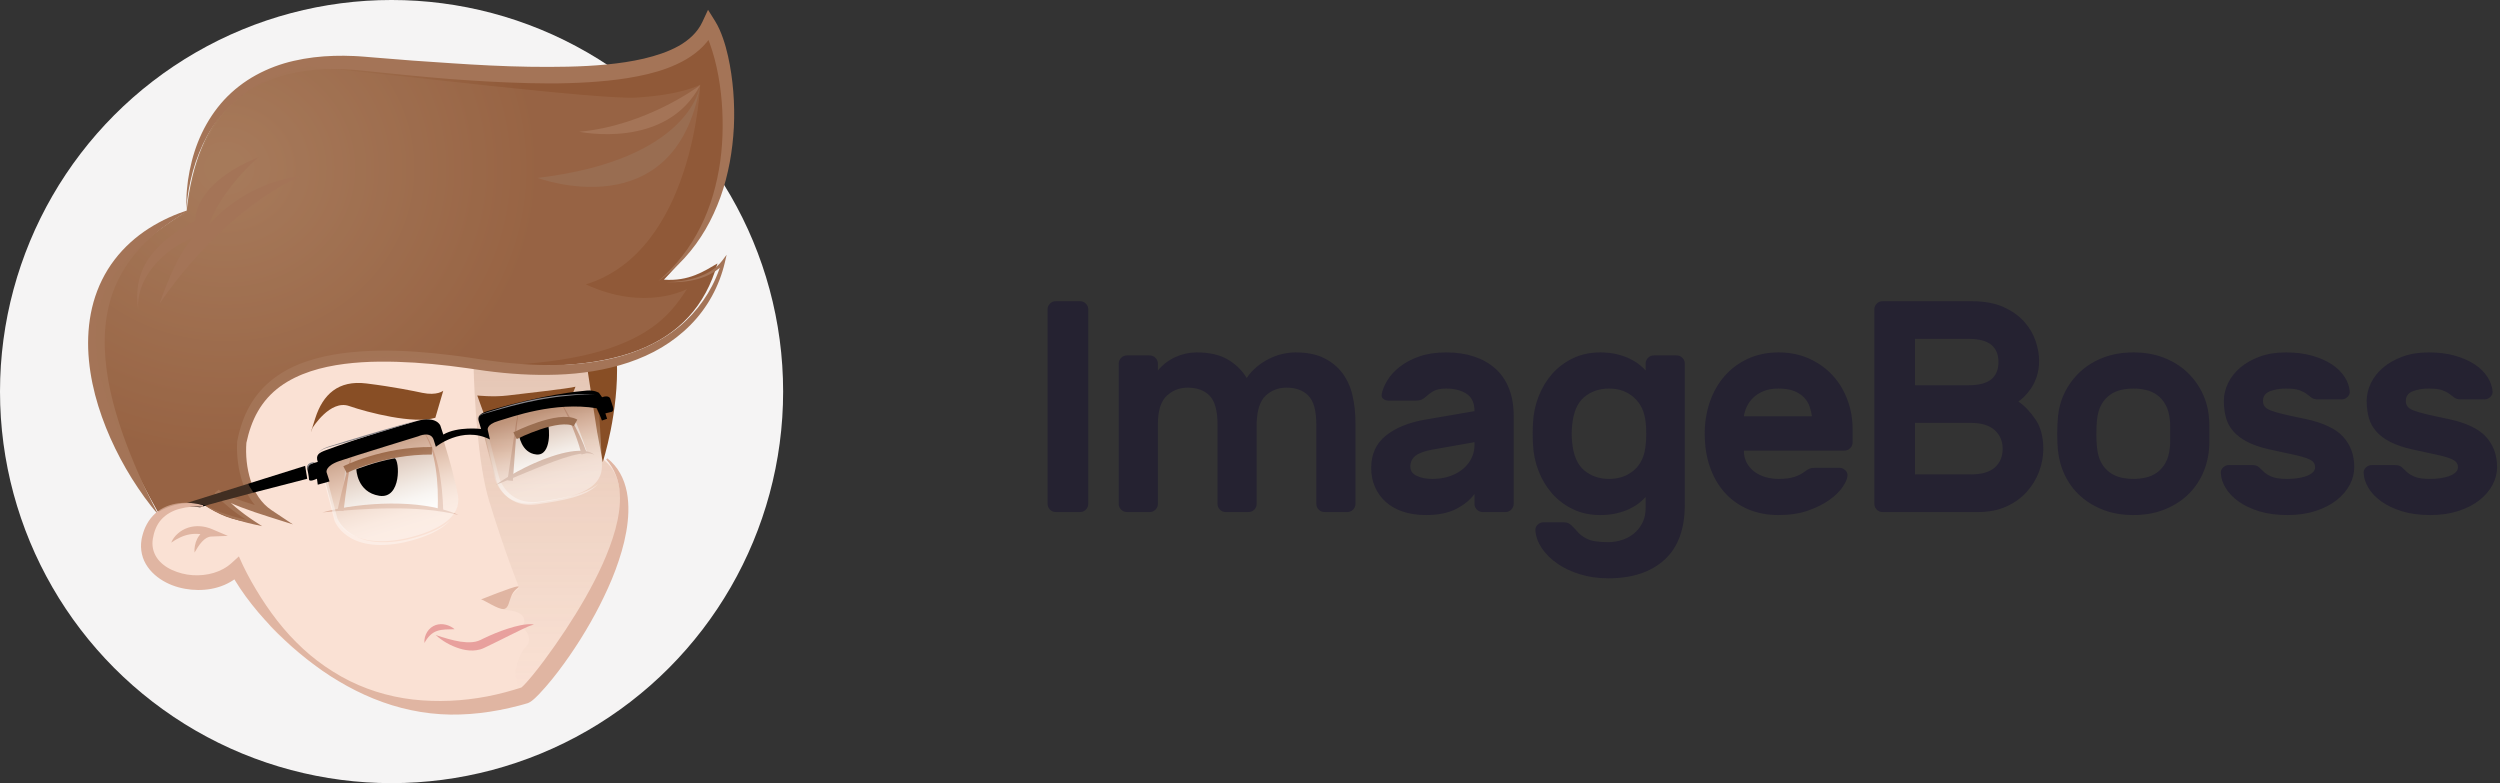 <?xml version="1.0" encoding="UTF-8"?>
<svg viewBox="0 0 166 52" width="830" height="260" version="1.1" xmlns="http://www.w3.org/2000/svg" xmlns:xlink="http://www.w3.org/1999/xlink">
    <rect x="0" y="0" width="166" height="52" fill="#333333" stroke="none"/>
    <!-- Generator: Sketch 49.1 (51147) - http://www.bohemiancoding.com/sketch -->
    <title>logo-2</title>
    <desc>Created with Sketch.</desc>
    <defs>
        <linearGradient x1="49.999%" y1="100.001%" x2="49.999%" y2="-0%" id="linearGradient-1">
            <stop stop-color="#A97E5E" stop-opacity="0" offset="0%"></stop>
            <stop stop-color="#A77B5B" stop-opacity="0.073" offset="7.28%"></stop>
            <stop stop-color="#976241" stop-opacity="0.668" offset="66.82%"></stop>
            <stop stop-color="#905938" offset="100%"></stop>
        </linearGradient>
        <radialGradient cx="25.2%" cy="30.867%" fx="25.2%" fy="30.867%" r="55.885%" gradientTransform="translate(0.252,0.309),scale(0.783,1),translate(-0.252,-0.309)" id="radialGradient-2">
            <stop stop-color="#A97E5E" offset="5.52%"></stop>
            <stop stop-color="#905938" offset="100%"></stop>
        </radialGradient>
        <linearGradient x1="65.158%" y1="89.681%" x2="37.799%" y2="11.602%" id="linearGradient-3">
            <stop stop-color="#FFFFFF" offset="0%"></stop>
            <stop stop-color="#FEFEFD" offset="13.19%"></stop>
            <stop stop-color="#F9F6F2" offset="25.54%"></stop>
            <stop stop-color="#EEE5DD" offset="37.55%"></stop>
            <stop stop-color="#DFCCBD" offset="49.36%"></stop>
            <stop stop-color="#CDAD96" offset="61.02%"></stop>
            <stop stop-color="#B78B70" offset="72.57%"></stop>
            <stop stop-color="#9D6948" offset="84.04%"></stop>
            <stop stop-color="#83461E" offset="95.17%"></stop>
            <stop stop-color="#804219" offset="96.32%"></stop>
        </linearGradient>
        <linearGradient x1="55.01%" y1="81.719%" x2="43.007%" y2="8.476%" id="linearGradient-4">
            <stop stop-color="#FFFFFF" offset="0%"></stop>
            <stop stop-color="#FFFFFF" offset="92.94%"></stop>
            <stop stop-color="#FFFFFF" offset="96.32%"></stop>
        </linearGradient>
        <linearGradient x1="67.503%" y1="86.207%" x2="44.78%" y2="12.686%" id="linearGradient-5">
            <stop stop-color="#FFFFFF" offset="0%"></stop>
            <stop stop-color="#FEFEFD" offset="13.19%"></stop>
            <stop stop-color="#F9F6F2" offset="25.54%"></stop>
            <stop stop-color="#EEE5DD" offset="37.55%"></stop>
            <stop stop-color="#DFCCBD" offset="49.36%"></stop>
            <stop stop-color="#CDAD96" offset="61.02%"></stop>
            <stop stop-color="#B78B70" offset="72.57%"></stop>
            <stop stop-color="#9D6948" offset="84.04%"></stop>
            <stop stop-color="#83461E" offset="95.17%"></stop>
            <stop stop-color="#804219" offset="96.32%"></stop>
        </linearGradient>
    </defs>
    <g id="Landing-Page" stroke="none" stroke-width="1" fill="none" fill-rule="evenodd">
        <g id="Landing-Page-(v8)" transform="translate(-360, -57)">
            <g id="logo-2" transform="translate(360, 57)">
                <g id="logo-1">
                    <circle id="Mask" fill="#F5F4F4" cx="26" cy="26" r="26"></circle>
                    <g id="Group-50" transform="translate(5.85, 0.65)">
                        <g id="vetor-(enviar)-01">
                            <path d="M12.122,40.959 C12.122,40.959 15.287,44.392 18.715,45.479 C18.715,45.479 24.561,47.842 28.872,45.548 C32.351,41.097 34.037,38.803 34.799,36.256 C35.561,33.71 35.745,30.888 34.221,29.833 C34.106,27.745 33.736,25.864 33.736,25.864 L33.505,23.57 C33.505,23.57 28.656,24.212 23.114,23.065 C17.572,21.918 10.875,24.304 10.183,27.791 C10.044,29.489 10.183,32.058 11.614,33.113 C10.275,32.792 8.705,32.196 8.705,32.196 C8.705,32.196 10.491,33.893 10.891,33.985 C9.351,33.756 7.643,32.884 7.643,32.884 C7.643,32.884 3.763,32.425 3.763,35.775 C3.763,39.124 8.92,38.359 9.69,37.136 C10.367,38.39 12.122,40.959 12.122,40.959 Z" id="Shape" fill="#FAE1D4" fill-rule="nonzero"></path>
                            <path d="M34.793,36.342 C35.562,33.787 35.749,30.955 34.211,29.896 C34.094,27.801 33.721,25.913 33.721,25.913 L33.488,23.61 C33.488,23.61 30.022,24.067 25.589,23.525 C25.652,25.794 25.87,30.133 26.637,32.636 C27.709,36.135 28.623,38.383 28.623,38.383 C28.623,38.383 27.506,39.42 27.584,39.849 C28.932,39.888 28.944,40.463 28.944,40.463 C28.944,40.463 29.049,40.728 28.781,40.97 C29.34,41.384 29.433,41.983 29.06,42.305 C28.687,42.628 28.423,43.595 28.377,43.917 C28.33,44.239 28.641,45.298 28.641,45.298 L28.904,45.549 C32.352,41.16 34.031,38.875 34.793,36.342 Z" id="Shape" fill="url(#linearGradient-1)" fill-rule="nonzero" opacity="0.2"></path>
                            <path d="M4.709,33.471 C4.709,33.471 6.709,32.41 7.721,32.895 C8.64,33.494 9.594,33.944 10.974,34.036 C9.847,33.298 9.238,32.549 9.238,32.549 C9.238,32.549 12.226,33.541 12.456,33.656 C11.123,32.503 9.169,30.635 10.594,27.406 C12.02,24.177 15.261,22.239 25.054,23.346 C34.847,24.453 40.181,22.47 41.79,16.842 C40.916,17.35 39.905,18.042 38.234,17.919 C39.89,16.166 44.549,11.645 41.238,1.251 C39.154,3.281 35.23,4.942 27.874,4.265 C20.518,3.588 7.95,0.021 6.54,13.367 C0.901,17.058 -2.762,20.24 4.709,33.471 Z" id="Shape" fill="url(#radialGradient-2)" fill-rule="nonzero"></path>
                            <path d="M4.674,33.536 C4.008,32.787 3.437,31.959 2.899,31.111 C2.368,30.258 1.893,29.366 1.481,28.441 C0.665,26.594 0.08,24.596 0.006,22.515 C-0.027,21.477 0.074,20.422 0.36,19.407 C0.646,18.394 1.117,17.428 1.754,16.598 C2.389,15.766 3.173,15.068 4.031,14.518 C4.893,13.972 5.815,13.55 6.774,13.264 C5.915,13.774 5.087,14.315 4.354,14.954 C3.619,15.587 2.971,16.302 2.465,17.099 C1.957,17.894 1.59,18.764 1.373,19.674 C1.154,20.584 1.076,21.53 1.109,22.478 C1.174,24.379 1.644,26.279 2.285,28.121 C2.932,29.966 3.746,31.768 4.674,33.536 Z" id="Shape" fill="#A47457" fill-rule="nonzero"></path>
                            <path d="M6.532,13.271 C6.496,12.407 6.571,11.535 6.742,10.681 C6.913,9.827 7.174,8.983 7.555,8.187 C7.934,7.391 8.427,6.641 9.032,5.982 C9.64,5.326 10.36,4.769 11.149,4.336 C11.938,3.905 12.789,3.585 13.663,3.389 C14.537,3.187 15.429,3.085 16.318,3.059 C16.763,3.044 17.207,3.051 17.65,3.07 C17.872,3.077 18.093,3.097 18.314,3.112 L18.961,3.166 L21.546,3.373 C22.407,3.437 23.269,3.496 24.13,3.549 C24.991,3.608 25.852,3.658 26.712,3.699 C28.433,3.781 30.153,3.815 31.864,3.777 C32.719,3.758 33.571,3.715 34.416,3.633 C35.26,3.551 36.097,3.431 36.909,3.241 C37.717,3.047 38.507,2.795 39.201,2.408 C39.892,2.023 40.47,1.49 40.785,0.812 L41.163,0 L41.631,0.749 C41.872,1.135 42.024,1.517 42.161,1.903 C42.296,2.289 42.401,2.678 42.489,3.068 C42.665,3.849 42.776,4.637 42.84,5.426 C42.902,6.216 42.917,7.008 42.879,7.798 C42.837,8.587 42.747,9.373 42.602,10.149 C42.454,10.925 42.258,11.693 41.99,12.435 C41.721,13.177 41.394,13.898 40.998,14.579 C40.601,15.259 40.136,15.898 39.608,16.477 C39.083,17.059 38.486,17.57 37.854,18.019 C38.149,17.767 38.432,17.502 38.699,17.223 C38.968,16.945 39.215,16.649 39.453,16.347 C39.93,15.744 40.329,15.085 40.672,14.404 C41.014,13.721 41.287,13.007 41.502,12.277 C41.712,11.545 41.874,10.801 41.977,10.048 C42.08,9.295 42.13,8.535 42.134,7.776 C42.139,7.017 42.102,6.258 42.015,5.506 C41.928,4.754 41.796,4.007 41.606,3.283 C41.509,2.921 41.401,2.564 41.274,2.22 C41.147,1.88 40.997,1.542 40.82,1.274 L41.665,1.211 C41.464,1.659 41.18,2.07 40.841,2.417 C40.502,2.765 40.114,3.05 39.711,3.29 C38.898,3.762 38.028,4.06 37.156,4.27 C36.282,4.481 35.402,4.613 34.524,4.704 C33.645,4.795 32.768,4.846 31.892,4.871 C31.016,4.9 30.141,4.891 29.269,4.871 C28.397,4.851 27.526,4.814 26.658,4.768 C25.789,4.72 24.921,4.664 24.055,4.599 C23.189,4.529 22.324,4.451 21.46,4.369 L18.871,4.109 L18.225,4.041 C18.015,4.024 17.804,3.998 17.594,3.984 C17.173,3.952 16.751,3.93 16.331,3.931 C15.489,3.926 14.648,3.995 13.829,4.155 C13.009,4.314 12.21,4.569 11.462,4.933 C10.715,5.297 10.025,5.78 9.429,6.366 C8.828,6.947 8.318,7.626 7.909,8.368 C7.502,9.11 7.181,9.905 6.954,10.731 C6.732,11.557 6.568,12.408 6.532,13.271 Z" id="Shape" fill="#A47457" fill-rule="nonzero"></path>
                            <path d="M33.116,23.616 L33.801,28.048 L34.174,30.032 C34.174,30.032 35.263,26.653 35.108,23.275 C34.018,23.492 33.116,23.616 33.116,23.616 Z" id="Shape" fill="#884E25" fill-rule="nonzero"></path>
                            <path d="M28.263,29.396 L28.098,31.033 C28.098,31.033 31.729,29.313 33.116,29.372 C32.822,28.411 32.411,27.414 32.411,27.414 C32.411,27.414 31.435,26.785 28.369,28.245 C28.333,28.933 28.263,29.396 28.263,29.396 Z" id="Shape" fill="#FFFFFF" fill-rule="nonzero"></path>
                            <path d="M16.809,33.208 C16.809,33.208 20.409,32.669 23.332,33.286 C23.285,31.977 23.162,29.79 22.824,29.281 C22.27,29.327 20.039,29.343 17.07,30.575 C16.916,31.884 16.809,33.208 16.809,33.208 Z" id="Shape" fill="#FFFFFF" fill-rule="nonzero"></path>
                            <path d="M38.416,18.076 C38.761,18.08 39.105,18.051 39.444,18 C39.783,17.948 40.117,17.869 40.44,17.762 C41.083,17.551 41.692,17.198 42.093,16.67 L42.398,16.267 L42.283,16.764 C41.923,18.315 41.135,19.783 39.995,20.929 C39.428,21.504 38.783,22.003 38.089,22.418 C37.395,22.834 36.651,23.16 35.887,23.419 C34.355,23.934 32.746,24.172 31.144,24.228 C29.541,24.285 27.939,24.181 26.357,23.968 C25.561,23.855 24.799,23.734 24.015,23.645 C23.236,23.552 22.455,23.478 21.674,23.429 C20.114,23.336 18.546,23.318 17.011,23.515 C15.487,23.713 13.966,24.132 12.754,25.012 C12.153,25.45 11.649,26.01 11.278,26.656 C10.904,27.302 10.664,28.025 10.506,28.771 L10.511,28.732 C10.449,29.568 10.534,30.436 10.787,31.236 C10.915,31.635 11.089,32.018 11.32,32.36 C11.552,32.701 11.84,32.998 12.181,33.225 L13.599,34.17 L11.981,33.657 C11.372,33.465 10.764,33.263 10.164,33.033 C9.864,32.918 9.566,32.796 9.271,32.657 C9.124,32.587 8.978,32.512 8.834,32.428 C8.69,32.341 8.548,32.25 8.414,32.108 L8.684,31.883 C8.986,32.305 9.378,32.678 9.787,33.024 C10.198,33.369 10.636,33.692 11.087,33.984 L11.555,34.287 L11.017,34.17 C10.393,34.035 9.789,33.853 9.198,33.628 C8.611,33.396 8.039,33.118 7.526,32.754 C8.06,33.086 8.644,33.325 9.238,33.519 C9.83,33.714 10.441,33.868 11.052,33.971 L10.982,34.157 C10.506,33.879 10.051,33.575 9.612,33.24 C9.177,32.903 8.755,32.54 8.401,32.093 L8.671,31.868 C8.758,31.954 8.889,32.033 9.019,32.105 C9.152,32.178 9.291,32.243 9.433,32.305 C9.718,32.428 10.012,32.538 10.309,32.641 C10.904,32.846 11.51,33.026 12.12,33.197 L11.92,33.63 C11.513,33.38 11.165,33.04 10.893,32.655 C10.619,32.271 10.415,31.846 10.263,31.409 C10.112,30.972 10.012,30.521 9.952,30.067 C9.893,29.612 9.871,29.153 9.897,28.691 L9.898,28.674 L9.902,28.651 C10.053,27.856 10.305,27.064 10.71,26.337 C11.112,25.611 11.676,24.965 12.343,24.465 C13.01,23.961 13.764,23.596 14.54,23.337 C15.317,23.075 16.116,22.91 16.917,22.803 C18.52,22.593 20.13,22.593 21.722,22.702 C22.519,22.756 23.312,22.835 24.102,22.933 C24.889,23.026 25.688,23.156 26.455,23.269 C28.004,23.489 29.567,23.62 31.125,23.584 C32.68,23.545 34.237,23.357 35.715,22.898 C37.189,22.439 38.585,21.701 39.703,20.636 C40.818,19.574 41.655,18.21 42.073,16.711 L42.263,16.805 C42.033,17.08 41.751,17.305 41.445,17.48 C41.14,17.656 40.811,17.785 40.476,17.88 C40.14,17.974 39.796,18.03 39.451,18.062 C39.106,18.093 38.76,18.101 38.416,18.076 Z" id="Shape" fill="#A47457" fill-rule="nonzero"></path>
                            <path d="M5.519,35.383 C5.604,35.155 5.761,34.954 5.952,34.783 C6.143,34.611 6.379,34.473 6.64,34.388 C6.902,34.301 7.188,34.271 7.464,34.294 C7.741,34.315 8.007,34.39 8.251,34.494 L9.282,34.932 L8.176,34.977 C8.07,34.981 7.966,35.012 7.863,35.07 C7.759,35.129 7.659,35.215 7.566,35.316 C7.469,35.415 7.388,35.533 7.304,35.653 C7.224,35.776 7.144,35.903 7.067,36.039 C7.053,35.886 7.062,35.731 7.093,35.579 C7.12,35.425 7.173,35.276 7.244,35.127 C7.32,34.98 7.422,34.836 7.569,34.715 C7.714,34.594 7.91,34.503 8.117,34.476 L8.043,34.959 C7.622,34.814 7.195,34.756 6.769,34.828 C6.343,34.898 5.922,35.095 5.519,35.383 Z" id="Shape" fill="#E0B5A2" fill-rule="nonzero"></path>
                            <path d="M23.081,41.515 C23.637,41.702 24.185,41.869 24.728,41.956 C24.999,41.993 25.267,42.014 25.521,41.987 C25.648,41.974 25.771,41.951 25.885,41.912 C25.942,41.893 25.998,41.871 26.051,41.845 L26.245,41.749 C26.773,41.495 27.313,41.27 27.871,41.092 C28.149,41 28.433,40.925 28.721,40.865 C28.867,40.839 29.012,40.813 29.16,40.802 C29.307,40.791 29.46,40.784 29.604,40.826 C29.319,40.885 29.063,41.019 28.802,41.142 C28.542,41.264 28.285,41.396 28.026,41.522 C27.511,41.783 26.993,42.036 26.474,42.286 L26.276,42.381 C26.198,42.417 26.118,42.448 26.037,42.471 C25.875,42.516 25.712,42.541 25.552,42.545 C25.231,42.553 24.924,42.497 24.635,42.404 C24.056,42.22 23.529,41.918 23.081,41.515 Z" id="Shape" fill="#E8A09D" fill-rule="nonzero"></path>
                            <path d="M22.333,42.045 C22.307,41.791 22.38,41.529 22.514,41.311 C22.649,41.092 22.858,40.93 23.08,40.854 C23.303,40.777 23.535,40.779 23.748,40.83 C23.961,40.883 24.161,40.98 24.335,41.13 C24.119,41.143 23.918,41.135 23.724,41.148 C23.532,41.16 23.348,41.185 23.179,41.244 C22.84,41.355 22.562,41.621 22.333,42.045 Z" id="Shape" fill="#E8A09D" fill-rule="nonzero"></path>
                            <path d="M14.551,31.139 L14.411,30.282 L5.77,32.993 C5.77,32.993 6.965,32.953 7.434,33.035 C8.323,32.728 14.551,31.139 14.551,31.139 Z" id="Shape" fill="#000000" fill-rule="nonzero"></path>
                            <path d="M7.623,33.002 C7.104,32.96 6.573,33 6.087,33.132 C5.599,33.258 5.162,33.507 4.854,33.855 C4.544,34.199 4.374,34.659 4.299,35.116 C4.222,35.581 4.317,36.004 4.551,36.364 C4.785,36.724 5.157,37.007 5.579,37.199 C6.002,37.39 6.469,37.511 6.943,37.542 C7.891,37.603 8.85,37.348 9.52,36.741 L10.011,36.295 L10.279,36.883 C10.44,37.234 10.647,37.608 10.844,37.968 C11.046,38.33 11.263,38.685 11.485,39.037 C11.934,39.74 12.422,40.423 12.965,41.063 C13.235,41.384 13.518,41.695 13.817,41.99 C14.114,42.288 14.421,42.575 14.744,42.844 C15.388,43.386 16.087,43.86 16.817,44.275 C18.284,45.099 19.914,45.605 21.56,45.797 C23.209,45.984 24.872,45.902 26.493,45.593 C26.899,45.516 27.301,45.422 27.701,45.316 C27.9,45.263 28.099,45.206 28.297,45.147 L28.594,45.057 L28.742,45.009 L28.816,44.986 L28.825,44.983 C28.874,44.965 28.769,45.004 28.783,44.998 L28.801,44.99 C28.785,44.994 28.749,45.016 28.758,45.01 L28.815,44.962 C28.843,44.938 28.876,44.906 28.908,44.875 C28.973,44.811 29.039,44.74 29.106,44.667 C29.239,44.52 29.371,44.365 29.501,44.206 C29.76,43.888 30.016,43.56 30.265,43.227 C31.258,41.891 32.186,40.493 33.014,39.047 C33.835,37.599 34.567,36.091 35.009,34.507 C35.219,33.716 35.36,32.901 35.303,32.092 C35.254,31.287 34.969,30.487 34.401,29.862 L34.476,29.782 C34.817,30.05 35.111,30.389 35.327,30.777 C35.547,31.163 35.689,31.593 35.775,32.029 C35.94,32.907 35.885,33.806 35.732,34.667 C35.581,35.532 35.324,36.369 35.022,37.184 C34.722,38 34.354,38.785 33.966,39.557 C33.178,41.097 32.258,42.56 31.211,43.938 C30.948,44.282 30.677,44.622 30.388,44.952 C30.244,45.118 30.097,45.282 29.939,45.446 C29.86,45.527 29.779,45.609 29.69,45.692 C29.645,45.733 29.6,45.774 29.547,45.818 C29.493,45.862 29.44,45.906 29.35,45.963 C29.337,45.972 29.277,46.005 29.237,46.021 L29.219,46.029 C29.227,46.026 29.116,46.066 29.158,46.051 L29.148,46.053 L29.07,46.076 L28.912,46.121 L28.596,46.208 C28.385,46.263 28.172,46.315 27.959,46.363 C27.532,46.46 27.102,46.543 26.669,46.609 C25.804,46.743 24.926,46.809 24.049,46.799 C23.172,46.783 22.297,46.687 21.443,46.504 C19.73,46.147 18.114,45.463 16.639,44.581 C15.898,44.145 15.198,43.644 14.524,43.113 C14.189,42.845 13.857,42.573 13.536,42.286 C13.217,41.999 12.901,41.706 12.595,41.404 C11.984,40.796 11.4,40.158 10.865,39.476 C10.594,39.138 10.341,38.785 10.098,38.425 C9.851,38.061 9.632,37.699 9.416,37.289 L10.176,37.432 C9.752,37.863 9.194,38.176 8.622,38.343 C8.047,38.517 7.447,38.556 6.863,38.504 C6.28,38.448 5.701,38.299 5.17,38.023 C4.644,37.749 4.15,37.348 3.831,36.797 C3.67,36.525 3.57,36.214 3.531,35.901 C3.511,35.744 3.507,35.586 3.518,35.432 C3.524,35.353 3.532,35.281 3.544,35.199 L3.565,35.082 L3.587,34.985 C3.659,34.689 3.754,34.419 3.9,34.156 C4.043,33.895 4.228,33.654 4.449,33.453 C4.89,33.042 5.464,32.835 6.015,32.764 C6.572,32.698 7.123,32.747 7.647,32.895 L7.623,33.002 Z" id="Shape" fill="#E0B5A2" fill-rule="nonzero"></path>
                            <path d="M17.561,29.281 C17.324,30.613 17.114,31.949 16.961,33.286 L16.558,33.234 C16.847,31.904 17.191,30.59 17.561,29.281 Z" id="Shape" fill="#E0B5A2" fill-rule="nonzero"></path>
                            <path d="M15.554,33.375 C16.283,33.171 17.037,33.038 17.795,32.941 C18.554,32.843 19.321,32.793 20.091,32.785 C20.86,32.783 21.632,32.823 22.392,32.939 C23.151,33.052 23.903,33.236 24.586,33.536 C23.848,33.361 23.103,33.252 22.353,33.187 C21.602,33.124 20.848,33.098 20.094,33.106 C19.339,33.107 18.583,33.143 17.827,33.189 C17.071,33.239 16.315,33.301 15.554,33.375 Z" id="Shape" fill="#E0B5A2" fill-rule="nonzero"></path>
                            <path d="M22.077,27.78 C22.257,27.943 22.394,28.147 22.519,28.355 C22.642,28.564 22.747,28.783 22.839,29.007 C23.023,29.456 23.158,29.924 23.262,30.398 C23.468,31.346 23.555,32.317 23.582,33.286 L23.212,33.284 C23.246,32.332 23.222,31.374 23.079,30.431 C23.007,29.96 22.905,29.492 22.752,29.039 C22.675,28.812 22.586,28.59 22.478,28.376 C22.368,28.164 22.246,27.954 22.077,27.78 Z" id="Shape" fill="#E0B5A2" fill-rule="nonzero"></path>
                            <path d="M22.83,29.282 C19.564,29.259 17.06,30.533 17.06,30.533" id="Shape" stroke="#A47457" stroke-width="0.5"></path>
                            <path d="M26.091,39.151 C26.091,39.151 28.229,38.291 28.51,38.291 C28.79,38.291 28.348,38.4 28.141,38.838 C27.934,39.276 27.934,39.76 27.581,39.791 C27.227,39.823 26.254,39.166 26.091,39.151 Z" id="Shape" fill="#E0B5A2" fill-rule="nonzero"></path>
                            <path d="M15.554,30.55 L16.365,33.665 C16.365,33.665 17.153,35.932 21.068,35.107 C23.384,34.581 24.774,33.619 24.565,32.291 C24.357,30.963 23.453,28.1 23.453,28.1 L22.457,27.78 L21.67,27.94 L15.832,29.795 L15.554,30.55 Z" id="Shape" fill="url(#linearGradient-3)" fill-rule="nonzero" opacity="0.4"></path>
                            <path d="M23.056,27.092 L23.582,25.295 C23.582,25.295 23.17,25.64 22.185,25.433 C21.689,25.328 20.33,25.041 18.475,24.811 C16.608,24.579 15.589,25.548 15.086,27.115 C14.582,28.682 14.902,27.761 14.902,27.761 C14.902,27.761 16.07,25.871 17.33,26.309 C18.59,26.747 21.636,27.53 23.056,27.092 Z" id="Shape" fill="#884E25" fill-rule="nonzero"></path>
                            <path d="M26.263,26.779 L25.84,25.611 C25.84,25.611 26.92,25.727 27.858,25.611 C28.666,25.51 31.988,25.144 32.363,25.027 L32.175,25.494 L26.263,26.779 Z" id="Shape" fill="#884E25" fill-rule="nonzero"></path>
                            <path d="M16.54,33.729 L15.738,30.609 L15.962,29.994 L15.829,30.036 L15.554,30.793 L16.357,33.912 C16.357,33.912 17.136,36.183 21.01,35.357 C22.404,35.036 23.456,34.553 24.022,33.925 C23.426,34.464 22.448,34.885 21.193,35.174 C17.319,35.999 16.54,33.729 16.54,33.729 Z M30.018,32.651 C27.794,32.972 27.29,31.045 27.29,31.045 L26.395,27.529 C26.326,27.562 26.258,27.594 26.19,27.628 L27.107,31.229 C27.107,31.229 27.611,33.155 29.834,32.834 C31.472,32.598 33.134,32.323 33.868,31.48 C33.064,32.181 31.531,32.432 30.018,32.651 Z" id="Shape" fill="url(#linearGradient-4)" fill-rule="nonzero" opacity="0.4"></path>
                            <path d="M28.6,26.528 C28.6,26.528 28.563,26.825 28.508,27.27 C28.496,27.381 28.475,27.501 28.468,27.629 C28.459,27.758 28.449,27.893 28.439,28.032 C28.419,28.312 28.397,28.61 28.376,28.907 C28.29,30.095 28.204,31.283 28.204,31.283 L27.847,31.248 C27.847,31.248 28.023,30.064 28.199,28.879 C28.243,28.584 28.287,28.289 28.328,28.012 C28.348,27.874 28.368,27.74 28.387,27.613 C28.403,27.486 28.433,27.369 28.453,27.259 C28.541,26.821 28.6,26.528 28.6,26.528 Z" id="Shape" fill="#CCA593" fill-rule="nonzero"></path>
                            <path d="M31.36,26.028 C31.36,26.028 31.494,26.222 31.681,26.526 C31.777,26.675 31.879,26.856 31.994,27.048 C32.049,27.145 32.105,27.246 32.162,27.348 C32.218,27.451 32.28,27.554 32.332,27.661 C32.438,27.875 32.555,28.084 32.646,28.291 C32.693,28.393 32.738,28.492 32.78,28.586 C32.822,28.681 32.866,28.768 32.897,28.854 C33.028,29.194 33.116,29.42 33.116,29.42 L32.768,29.532 C32.768,29.532 32.704,29.306 32.609,28.966 C32.588,28.881 32.553,28.791 32.521,28.695 C32.488,28.599 32.454,28.498 32.417,28.393 C32.348,28.182 32.253,27.966 32.169,27.744 C32.127,27.633 32.076,27.526 32.031,27.419 C31.984,27.312 31.938,27.206 31.893,27.104 C31.798,26.904 31.713,26.714 31.632,26.555 C31.475,26.235 31.36,26.028 31.36,26.028 Z" id="Shape" fill="#CCA593" fill-rule="nonzero"></path>
                            <path d="M27.095,31.534 C27.095,31.534 27.45,31.265 28.021,30.931 C28.306,30.762 28.644,30.576 29.014,30.393 C29.2,30.304 29.39,30.207 29.589,30.122 C29.788,30.035 29.991,29.948 30.195,29.866 C30.401,29.787 30.609,29.712 30.815,29.644 C31.02,29.572 31.227,29.517 31.427,29.463 C31.628,29.409 31.826,29.371 32.014,29.339 C32.108,29.325 32.2,29.311 32.29,29.301 C32.38,29.295 32.466,29.287 32.55,29.284 C32.718,29.277 32.873,29.284 33.009,29.303 C33.145,29.32 33.261,29.356 33.354,29.389 C33.445,29.429 33.513,29.466 33.554,29.501 C33.595,29.532 33.618,29.549 33.618,29.549 C33.618,29.549 33.592,29.538 33.544,29.519 C33.499,29.495 33.425,29.482 33.335,29.462 C33.243,29.45 33.131,29.443 33.002,29.449 C32.874,29.454 32.729,29.474 32.572,29.501 C32.415,29.53 32.247,29.571 32.069,29.617 C31.892,29.667 31.707,29.724 31.515,29.786 C31.133,29.914 30.727,30.06 30.325,30.221 C30.123,30.298 29.922,30.379 29.725,30.46 C29.527,30.541 29.332,30.621 29.144,30.698 C28.766,30.855 28.414,31.001 28.112,31.126 C27.507,31.378 27.095,31.534 27.095,31.534 Z" id="Shape" fill="#CCA593" fill-rule="nonzero"></path>
                            <path d="M27.47,23.6 C36.75,23.219 38.617,20.284 39.767,18.539 C39.767,18.539 37.005,20.07 33.047,18.232 C40.228,16.028 40.642,4.974 40.642,4.974 C40.642,4.974 39.461,5.647 36.392,5.831 C34.011,5.974 20.581,4.342 14.663,3.754 C10.591,4.525 7.278,7.008 6.593,13.456 C0.946,17.13 -2.791,20.161 4.69,33.336 C4.69,33.336 5.979,32.417 7.774,32.899 C8.695,33.497 9.65,33.945 11.031,34.036 C9.903,33.301 9.293,32.555 9.293,32.555 C9.293,32.555 12.285,33.543 12.516,33.658 C11.181,32.509 9.224,30.649 10.651,27.434 C12.078,24.219 15.324,22.29 25.129,23.392 C25.941,23.483 26.719,23.551 27.47,23.6 Z" id="Shape" fill="#A47457" fill-rule="nonzero" opacity="0.4"></path>
                            <path d="M17.812,30.509 C17.812,30.509 17.842,32.03 19.331,32.269 C20.819,32.508 20.69,29.904 20.359,29.782 C19.1,29.997 17.812,30.509 17.812,30.509 Z" id="Shape" fill="#000000" fill-rule="nonzero"></path>
                            <path d="M26.091,27.462 L27.003,31.118 C27.003,31.118 27.505,33.074 29.717,32.748 C31.929,32.422 34.186,32.026 34.118,30.21 C34.049,28.394 33.935,26.903 33.935,26.903 L33.548,26.065 C33.548,26.065 29.603,25.669 26.091,27.462 Z" id="Shape" fill="url(#linearGradient-5)" fill-rule="nonzero" opacity="0.4"></path>
                            <path d="M15.249,30.021 L14.72,30.168 C14.72,30.168 14.49,30.215 14.567,30.548 C14.643,30.882 14.674,31.216 14.674,31.216 C14.674,31.216 14.705,31.324 15.004,31.216 C15.196,31.138 15.196,31.138 15.196,31.138 L15.25,31.534 L16.032,31.316 L15.833,30.703 C15.833,30.703 15.725,30.292 16.692,29.959 C17.659,29.625 21.917,28.321 21.917,28.321 C21.917,28.321 22.769,27.926 22.953,28.578 C23.091,29.02 23.091,29.02 23.091,29.02 C23.091,29.02 24.841,27.6 26.682,28.531 C26.544,27.926 26.544,27.926 26.544,27.926 C26.544,27.926 26.383,27.553 27.258,27.297 C28.132,27.041 30.963,25.994 33.772,26.459 C34.025,26.995 34.117,27.274 34.117,27.274 L34.462,27.158 L34.347,26.797 L34.785,26.692 C34.785,26.692 34.934,26.62 34.842,26.342 C34.75,26.064 34.669,25.808 34.669,25.808 C34.669,25.808 34.577,25.563 34.128,25.726 C33.921,25.435 33.921,25.435 33.921,25.435 C33.921,25.435 33.645,25.238 33.104,25.284 C32.563,25.331 30.25,25.552 26.877,26.541 C26.222,26.727 25.796,26.855 25.945,27.344 C26.095,27.832 26.095,27.833 26.095,27.833 C26.095,27.833 24.541,27.646 23.586,28.205 C23.39,27.611 23.39,27.611 23.39,27.611 C23.39,27.611 23.137,26.948 21.86,27.297 C20.582,27.646 18.027,28.414 15.794,29.241 C15.357,29.404 15.084,29.532 15.249,30.021 Z" id="Shape" fill="#000000" fill-rule="nonzero"></path>
                            <path d="M25.853,27.279 C25.856,27.279 25.835,27.249 25.842,27.188 C25.846,27.128 25.884,27.037 25.974,26.967 C25.996,26.949 26.019,26.93 26.043,26.91 C26.071,26.896 26.1,26.88 26.13,26.864 C26.16,26.849 26.191,26.83 26.225,26.816 C26.259,26.804 26.295,26.791 26.332,26.778 C26.481,26.723 26.648,26.674 26.831,26.617 C27.197,26.501 27.624,26.367 28.086,26.238 C28.318,26.173 28.559,26.117 28.803,26.054 C29.047,25.988 29.298,25.939 29.549,25.886 C29.8,25.839 30.05,25.778 30.3,25.747 C30.549,25.711 30.795,25.675 31.033,25.64 C31.269,25.598 31.503,25.597 31.721,25.576 C31.941,25.56 32.148,25.545 32.339,25.53 C32.531,25.523 32.707,25.53 32.863,25.531 C33.019,25.533 33.155,25.534 33.266,25.536 C33.49,25.539 33.618,25.54 33.618,25.54 C33.618,25.54 33.107,25.557 32.342,25.583 C32.152,25.602 31.945,25.622 31.727,25.644 C31.509,25.67 31.278,25.679 31.042,25.72 C30.806,25.757 30.562,25.795 30.314,25.833 C30.065,25.865 29.817,25.929 29.567,25.977 C29.317,26.028 29.066,26.074 28.823,26.138 C28.579,26.199 28.338,26.253 28.107,26.315 C27.876,26.378 27.652,26.439 27.441,26.496 C27.229,26.557 27.03,26.614 26.845,26.667 C26.662,26.721 26.489,26.762 26.343,26.809 C26.306,26.82 26.27,26.831 26.235,26.842 C26.201,26.854 26.171,26.871 26.14,26.885 C26.11,26.899 26.081,26.913 26.054,26.926 C26.029,26.945 26.006,26.962 25.984,26.979 C25.892,27.043 25.852,27.129 25.846,27.187 C25.836,27.248 25.856,27.279 25.853,27.279 Z" id="Shape" fill="#87858A" fill-rule="nonzero"></path>
                            <path d="M7.115,14.011 C7.115,14.011 6.929,11.543 11.383,9.76 C10.869,10.091 8.735,12.216 8.032,14.259 C10.125,11.927 12.793,11.178 14.049,11.067 C8.502,13.652 4.742,19.523 4.742,19.523 C4.742,19.523 5.921,16 7.045,15.093 C4.87,15.965 3.098,17.939 3.341,20.021 C3.093,18.322 3.194,16.054 7.115,14.011 Z" id="Shape" fill="#A47457" fill-rule="nonzero"></path>
                            <path d="M32.614,8.098 C32.614,8.098 38.392,9.324 40.642,5.005 C40.642,5.005 37.126,7.686 32.614,8.098 Z" id="Shape" fill="#A47457" fill-rule="nonzero"></path>
                            <path d="M29.854,11.163 C29.854,11.163 38.978,14.602 40.642,5.005 C40.642,5.005 40.085,9.934 29.854,11.163 Z" id="Shape" fill="#996D51" fill-rule="nonzero"></path>
                            <path d="M14.619,30.533 C14.619,30.533 14.58,30.497 14.559,30.418 C14.556,30.397 14.554,30.375 14.551,30.352 C14.553,30.328 14.557,30.302 14.564,30.276 C14.568,30.249 14.588,30.228 14.603,30.203 C14.617,30.177 14.637,30.158 14.66,30.143 L14.729,30.096 C14.752,30.085 14.778,30.079 14.801,30.071 C14.824,30.064 14.848,30.059 14.87,30.054 C14.892,30.048 14.907,30.047 14.927,30.043 C15.001,30.032 15.053,30.032 15.053,30.032 C15.053,30.032 15.011,30.063 14.946,30.098 C14.931,30.106 14.908,30.116 14.891,30.126 C14.874,30.136 14.855,30.147 14.836,30.156 C14.817,30.165 14.797,30.174 14.777,30.183 L14.727,30.222 C14.707,30.233 14.692,30.246 14.683,30.264 C14.673,30.28 14.653,30.292 14.649,30.31 C14.643,30.328 14.633,30.344 14.626,30.361 C14.623,30.38 14.62,30.397 14.617,30.413 C14.611,30.48 14.619,30.533 14.619,30.533 Z" id="Shape" fill="#87858A" fill-rule="nonzero"></path>
                            <path d="M15.312,29.532 C15.315,29.532 15.296,29.506 15.307,29.456 C15.308,29.431 15.324,29.403 15.34,29.37 C15.364,29.343 15.384,29.303 15.424,29.276 C15.462,29.246 15.501,29.209 15.553,29.184 C15.604,29.155 15.657,29.121 15.72,29.098 C15.843,29.041 15.987,28.994 16.144,28.947 C16.458,28.849 16.824,28.736 17.217,28.613 C17.61,28.494 18.03,28.367 18.45,28.24 C18.871,28.116 19.292,27.993 19.686,27.877 C20.082,27.764 20.451,27.659 20.768,27.569 C21.403,27.395 21.826,27.279 21.826,27.279 C21.826,27.279 21.409,27.414 20.784,27.616 C20.47,27.714 20.103,27.827 19.711,27.95 C19.317,28.069 18.898,28.196 18.478,28.323 C18.057,28.447 17.636,28.57 17.241,28.686 C16.846,28.798 16.477,28.904 16.16,28.994 C16.001,29.038 15.856,29.077 15.733,29.127 C15.61,29.174 15.507,29.228 15.435,29.287 C15.393,29.312 15.373,29.349 15.347,29.375 C15.33,29.405 15.313,29.433 15.311,29.457 C15.298,29.506 15.315,29.532 15.312,29.532 Z" id="Shape" fill="#87858A" fill-rule="nonzero"></path>
                            <path d="M28.6,28.185 C28.6,28.185 28.745,29.425 29.764,29.528 C30.784,29.63 30.643,27.707 30.526,27.529 C30.315,27.583 28.6,28.185 28.6,28.185 Z" id="Shape" fill="#000000" fill-rule="nonzero"></path>
                            <path d="M28.349,28.28 C28.349,28.28 31.265,26.814 32.363,27.431" id="Shape" stroke="#9A6E51" stroke-width="0.5"></path>
                        </g>
                    </g>
                </g>
                <path d="M70.1,34 C69.953,34 69.827,33.947 69.72,33.84 C69.613,33.733 69.56,33.607 69.56,33.46 L69.56,20.54 C69.56,20.393 69.613,20.267 69.72,20.16 C69.827,20.053 69.953,20 70.1,20 L71.72,20 C71.867,20 71.993,20.053 72.1,20.16 C72.207,20.267 72.26,20.393 72.26,20.54 L72.26,33.46 C72.26,33.607 72.207,33.733 72.1,33.84 C71.993,33.947 71.867,34 71.72,34 L70.1,34 Z M76.883,24.6 C77.203,24.213 77.59,23.917 78.043,23.71 C78.497,23.503 78.97,23.4 79.463,23.4 C80.303,23.4 80.99,23.557 81.523,23.87 C82.057,24.183 82.477,24.593 82.783,25.1 C82.957,24.833 83.17,24.593 83.423,24.38 C83.677,24.167 83.947,23.987 84.233,23.84 C84.52,23.693 84.817,23.583 85.123,23.51 C85.43,23.437 85.73,23.4 86.023,23.4 C86.783,23.4 87.417,23.527 87.923,23.78 C88.43,24.033 88.84,24.373 89.153,24.8 C89.467,25.227 89.687,25.723 89.813,26.29 C89.94,26.857 90.003,27.453 90.003,28.08 L90.003,33.46 C90.003,33.607 89.95,33.733 89.843,33.84 C89.737,33.947 89.61,34 89.463,34 L87.943,34 C87.797,34 87.67,33.947 87.563,33.84 C87.457,33.733 87.403,33.607 87.403,33.46 L87.403,28.18 C87.403,27.273 87.23,26.64 86.883,26.28 C86.537,25.92 86.05,25.74 85.423,25.74 C84.89,25.74 84.433,25.913 84.053,26.26 C83.673,26.607 83.47,27.213 83.443,28.08 L83.443,33.46 C83.443,33.607 83.39,33.733 83.283,33.84 C83.177,33.947 83.05,34 82.903,34 L81.383,34 C81.237,34 81.11,33.947 81.003,33.84 C80.897,33.733 80.843,33.607 80.843,33.46 L80.843,28.18 C80.843,27.273 80.67,26.64 80.323,26.28 C79.977,25.92 79.49,25.74 78.863,25.74 C78.317,25.74 77.85,25.923 77.463,26.29 C77.077,26.657 76.883,27.287 76.883,28.18 L76.883,33.46 C76.883,33.607 76.83,33.733 76.723,33.84 C76.617,33.947 76.49,34 76.343,34 L74.823,34 C74.677,34 74.55,33.947 74.443,33.84 C74.337,33.733 74.283,33.607 74.283,33.46 L74.283,24.14 C74.283,23.993 74.337,23.867 74.443,23.76 C74.55,23.653 74.677,23.6 74.823,23.6 L76.343,23.6 C76.49,23.6 76.617,23.653 76.723,23.76 C76.83,23.867 76.883,23.993 76.883,24.14 L76.883,24.6 Z M91.747,26.16 C91.8,25.88 91.923,25.58 92.117,25.26 C92.31,24.94 92.583,24.64 92.937,24.36 C93.29,24.08 93.723,23.85 94.237,23.67 C94.75,23.49 95.347,23.4 96.027,23.4 C96.707,23.4 97.32,23.49 97.867,23.67 C98.413,23.85 98.883,24.113 99.277,24.46 C99.67,24.807 99.973,25.243 100.187,25.77 C100.4,26.297 100.507,26.9 100.507,27.58 L100.507,33.46 C100.507,33.607 100.453,33.733 100.347,33.84 C100.24,33.947 100.113,34 99.967,34 L98.447,34 C98.3,34 98.173,33.947 98.067,33.84 C97.96,33.733 97.907,33.607 97.907,33.46 L97.907,32.8 C97.627,33.187 97.223,33.517 96.697,33.79 C96.17,34.063 95.5,34.2 94.687,34.2 C94.113,34.2 93.6,34.123 93.147,33.97 C92.693,33.817 92.313,33.6 92.007,33.32 C91.7,33.04 91.463,32.71 91.297,32.33 C91.13,31.95 91.047,31.533 91.047,31.08 C91.047,30.16 91.373,29.44 92.027,28.92 C92.68,28.4 93.553,28.047 94.647,27.86 L97.907,27.3 C97.907,26.753 97.727,26.367 97.367,26.14 C97.007,25.913 96.56,25.8 96.027,25.8 C95.693,25.8 95.433,25.847 95.247,25.94 C95.06,26.033 94.88,26.16 94.707,26.32 C94.587,26.427 94.477,26.5 94.377,26.54 C94.277,26.58 94.167,26.6 94.047,26.6 L92.187,26.6 C92.053,26.6 91.94,26.56 91.847,26.48 C91.753,26.4 91.72,26.293 91.747,26.16 Z M95.087,31.8 C95.54,31.8 95.943,31.737 96.297,31.61 C96.65,31.483 96.947,31.313 97.187,31.1 C97.427,30.887 97.607,30.647 97.727,30.38 C97.847,30.113 97.907,29.84 97.907,29.56 L97.907,29.36 L95.187,29.84 C94.64,29.933 94.247,30.07 94.007,30.25 C93.767,30.43 93.647,30.673 93.647,30.98 C93.647,31.26 93.79,31.467 94.077,31.6 C94.363,31.733 94.7,31.8 95.087,31.8 Z M106.79,36 C107.07,36 107.357,35.957 107.65,35.87 C107.943,35.783 108.21,35.647 108.45,35.46 C108.69,35.273 108.887,35.037 109.04,34.75 C109.193,34.463 109.27,34.127 109.27,33.74 L109.27,33 C109.163,33.12 109.023,33.25 108.85,33.39 C108.677,33.53 108.467,33.66 108.22,33.78 C107.973,33.9 107.687,34 107.36,34.08 C107.033,34.16 106.663,34.2 106.25,34.2 C105.583,34.2 104.98,34.07 104.44,33.81 C103.9,33.55 103.44,33.203 103.06,32.77 C102.68,32.337 102.38,31.837 102.16,31.27 C101.94,30.703 101.817,30.113 101.79,29.5 C101.777,29.3 101.77,29.067 101.77,28.8 C101.77,28.533 101.777,28.3 101.79,28.1 C101.817,27.487 101.94,26.897 102.16,26.33 C102.38,25.763 102.68,25.263 103.06,24.83 C103.44,24.397 103.9,24.05 104.44,23.79 C104.98,23.53 105.583,23.4 106.25,23.4 C106.663,23.4 107.033,23.44 107.36,23.52 C107.687,23.6 107.973,23.7 108.22,23.82 C108.467,23.94 108.677,24.07 108.85,24.21 C109.023,24.35 109.163,24.48 109.27,24.6 L109.27,24.14 C109.27,23.993 109.323,23.867 109.43,23.76 C109.537,23.653 109.663,23.6 109.81,23.6 L111.33,23.6 C111.477,23.6 111.603,23.653 111.71,23.76 C111.817,23.867 111.87,23.993 111.87,24.14 L111.87,33.52 C111.87,35.133 111.42,36.35 110.52,37.17 C109.62,37.99 108.377,38.4 106.79,38.4 C106.11,38.4 105.48,38.31 104.9,38.13 C104.32,37.95 103.817,37.71 103.39,37.41 C102.963,37.11 102.623,36.77 102.37,36.39 C102.117,36.01 101.977,35.62 101.95,35.22 C101.937,35.073 101.987,34.947 102.1,34.84 C102.213,34.733 102.343,34.68 102.49,34.68 L103.85,34.68 C104.037,34.68 104.197,34.743 104.33,34.87 C104.463,34.997 104.577,35.113 104.67,35.22 C104.843,35.447 105.08,35.633 105.38,35.78 C105.68,35.927 106.15,36 106.79,36 Z M104.39,28.24 C104.35,28.613 104.35,28.987 104.39,29.36 C104.47,30.227 104.737,30.85 105.19,31.23 C105.643,31.61 106.197,31.8 106.85,31.8 C107.503,31.8 108.053,31.607 108.5,31.22 C108.947,30.833 109.203,30.28 109.27,29.56 C109.297,29.36 109.31,29.107 109.31,28.8 C109.31,28.493 109.297,28.24 109.27,28.04 C109.203,27.347 108.947,26.8 108.5,26.4 C108.053,26 107.503,25.8 106.85,25.8 C106.197,25.8 105.643,25.99 105.19,26.37 C104.737,26.75 104.47,27.373 104.39,28.24 Z M113.193,28.8 C113.193,28.053 113.307,27.35 113.533,26.69 C113.76,26.03 114.087,25.457 114.513,24.97 C114.94,24.483 115.457,24.1 116.063,23.82 C116.67,23.54 117.347,23.4 118.093,23.4 C118.84,23.4 119.517,23.537 120.123,23.81 C120.73,24.083 121.247,24.45 121.673,24.91 C122.1,25.37 122.43,25.91 122.663,26.53 C122.897,27.15 123.013,27.8 123.013,28.48 L123.013,29.38 C123.013,29.527 122.96,29.653 122.853,29.76 C122.747,29.867 122.62,29.92 122.473,29.92 L115.793,29.92 C115.793,30.227 115.857,30.497 115.983,30.73 C116.11,30.963 116.28,31.16 116.493,31.32 C116.707,31.48 116.953,31.6 117.233,31.68 C117.513,31.76 117.8,31.8 118.093,31.8 C118.52,31.8 118.867,31.757 119.133,31.67 C119.4,31.583 119.62,31.473 119.793,31.34 C119.94,31.233 120.06,31.16 120.153,31.12 C120.247,31.08 120.373,31.06 120.533,31.06 L122.133,31.06 C122.28,31.06 122.41,31.113 122.523,31.22 C122.637,31.327 122.687,31.453 122.673,31.6 C122.66,31.787 122.557,32.027 122.363,32.32 C122.17,32.613 121.88,32.9 121.493,33.18 C121.107,33.46 120.63,33.7 120.063,33.9 C119.497,34.1 118.84,34.2 118.093,34.2 C117.347,34.2 116.67,34.07 116.063,33.81 C115.457,33.55 114.94,33.18 114.513,32.7 C114.087,32.22 113.76,31.65 113.533,30.99 C113.307,30.33 113.193,29.6 113.193,28.8 Z M118.093,25.8 C117.707,25.8 117.377,25.857 117.103,25.97 C116.83,26.083 116.6,26.23 116.413,26.41 C116.227,26.59 116.083,26.79 115.983,27.01 C115.883,27.23 115.82,27.44 115.793,27.64 L120.313,27.64 C120.287,27.44 120.237,27.23 120.163,27.01 C120.09,26.79 119.97,26.59 119.803,26.41 C119.637,26.23 119.417,26.083 119.143,25.97 C118.87,25.857 118.52,25.8 118.093,25.8 Z M124.997,34 C124.85,34 124.723,33.947 124.617,33.84 C124.51,33.733 124.457,33.607 124.457,33.46 L124.457,20.54 C124.457,20.393 124.51,20.267 124.617,20.16 C124.723,20.053 124.85,20 124.997,20 L130.897,20 C131.75,20 132.463,20.13 133.037,20.39 C133.61,20.65 134.07,20.977 134.417,21.37 C134.763,21.763 135.013,22.19 135.167,22.65 C135.32,23.11 135.397,23.54 135.397,23.94 C135.397,24.34 135.343,24.697 135.237,25.01 C135.13,25.323 135,25.59 134.847,25.81 C134.693,26.03 134.54,26.213 134.387,26.36 C134.233,26.507 134.11,26.607 134.017,26.66 C134.43,26.94 134.81,27.337 135.157,27.85 C135.503,28.363 135.677,29.013 135.677,29.8 C135.677,30.307 135.583,30.81 135.397,31.31 C135.21,31.81 134.937,32.26 134.577,32.66 C134.217,33.06 133.767,33.383 133.227,33.63 C132.687,33.877 132.063,34 131.357,34 L124.997,34 Z M132.697,24.04 C132.697,23.533 132.537,23.15 132.217,22.89 C131.897,22.63 131.39,22.5 130.697,22.5 L127.157,22.5 L127.157,25.58 L130.697,25.58 C131.39,25.58 131.897,25.45 132.217,25.19 C132.537,24.93 132.697,24.547 132.697,24.04 Z M127.157,31.5 L130.857,31.5 C131.59,31.5 132.127,31.343 132.467,31.03 C132.807,30.717 132.977,30.307 132.977,29.8 C132.977,29.293 132.8,28.88 132.447,28.56 C132.093,28.24 131.563,28.08 130.857,28.08 L127.157,28.08 L127.157,31.5 Z M141.66,23.4 C142.393,23.4 143.057,23.513 143.65,23.74 C144.243,23.967 144.757,24.28 145.19,24.68 C145.623,25.08 145.97,25.547 146.23,26.08 C146.49,26.613 146.64,27.187 146.68,27.8 C146.693,27.92 146.7,28.073 146.7,28.26 L146.7,29.37 C146.7,29.55 146.693,29.7 146.68,29.82 C146.627,30.433 146.473,31.007 146.22,31.54 C145.967,32.073 145.623,32.537 145.19,32.93 C144.757,33.323 144.243,33.633 143.65,33.86 C143.057,34.087 142.393,34.2 141.66,34.2 C140.927,34.2 140.263,34.087 139.67,33.86 C139.077,33.633 138.563,33.323 138.13,32.93 C137.697,32.537 137.353,32.073 137.1,31.54 C136.847,31.007 136.693,30.433 136.64,29.82 C136.627,29.7 136.617,29.55 136.61,29.37 C136.603,29.19 136.6,29.007 136.6,28.82 C136.6,28.633 136.603,28.447 136.61,28.26 C136.617,28.073 136.627,27.92 136.64,27.8 C136.68,27.187 136.83,26.613 137.09,26.08 C137.35,25.547 137.697,25.08 138.13,24.68 C138.563,24.28 139.077,23.967 139.67,23.74 C140.263,23.513 140.927,23.4 141.66,23.4 Z M144.08,27.9 C144.04,27.487 143.943,27.143 143.79,26.87 C143.637,26.597 143.447,26.38 143.22,26.22 C142.993,26.06 142.747,25.95 142.48,25.89 C142.213,25.83 141.94,25.8 141.66,25.8 C141.38,25.8 141.107,25.83 140.84,25.89 C140.573,25.95 140.327,26.06 140.1,26.22 C139.873,26.38 139.683,26.597 139.53,26.87 C139.377,27.143 139.28,27.487 139.24,27.9 C139.227,28.007 139.217,28.14 139.21,28.3 C139.203,28.46 139.2,28.627 139.2,28.8 C139.2,28.973 139.203,29.143 139.21,29.31 C139.217,29.477 139.227,29.607 139.24,29.7 C139.28,30.113 139.377,30.457 139.53,30.73 C139.683,31.003 139.873,31.22 140.1,31.38 C140.327,31.54 140.573,31.65 140.84,31.71 C141.107,31.77 141.38,31.8 141.66,31.8 C141.94,31.8 142.213,31.77 142.48,31.71 C142.747,31.65 142.993,31.54 143.22,31.38 C143.447,31.22 143.637,31.003 143.79,30.73 C143.943,30.457 144.04,30.113 144.08,29.7 C144.093,29.607 144.1,29.477 144.1,29.31 L144.1,28.3 C144.1,28.14 144.093,28.007 144.08,27.9 Z M153.723,31.02 C153.723,30.873 153.677,30.753 153.583,30.66 C153.49,30.567 153.327,30.48 153.093,30.4 C152.86,30.32 152.55,30.24 152.163,30.16 C151.777,30.08 151.283,29.973 150.683,29.84 C150.097,29.707 149.61,29.54 149.223,29.34 C148.837,29.14 148.527,28.907 148.293,28.64 C148.06,28.373 147.897,28.07 147.803,27.73 C147.71,27.39 147.663,27.02 147.663,26.62 C147.663,26.22 147.757,25.827 147.943,25.44 C148.13,25.053 148.4,24.71 148.753,24.41 C149.107,24.11 149.537,23.867 150.043,23.68 C150.55,23.493 151.13,23.4 151.783,23.4 C152.437,23.4 153.02,23.473 153.533,23.62 C154.047,23.767 154.483,23.96 154.843,24.2 C155.203,24.44 155.483,24.717 155.683,25.03 C155.883,25.343 155.997,25.66 156.023,25.98 C156.037,26.127 155.987,26.253 155.873,26.36 C155.76,26.467 155.63,26.52 155.483,26.52 L153.943,26.52 C153.743,26.52 153.593,26.483 153.493,26.41 C153.393,26.337 153.283,26.253 153.163,26.16 C153.043,26.067 152.883,25.983 152.683,25.91 C152.483,25.837 152.183,25.8 151.783,25.8 C151.383,25.8 151.03,25.86 150.723,25.98 C150.417,26.1 150.263,26.313 150.263,26.62 C150.263,26.767 150.3,26.89 150.373,26.99 C150.447,27.09 150.587,27.18 150.793,27.26 C151,27.34 151.287,27.423 151.653,27.51 C152.02,27.597 152.497,27.7 153.083,27.82 C154.27,28.073 155.107,28.47 155.593,29.01 C156.08,29.55 156.323,30.22 156.323,31.02 C156.323,31.42 156.223,31.81 156.023,32.19 C155.823,32.57 155.533,32.91 155.153,33.21 C154.773,33.51 154.307,33.75 153.753,33.93 C153.2,34.11 152.577,34.2 151.883,34.2 C151.177,34.2 150.553,34.117 150.013,33.95 C149.473,33.783 149.017,33.567 148.643,33.3 C148.27,33.033 147.983,32.733 147.783,32.4 C147.583,32.067 147.477,31.74 147.463,31.42 C147.45,31.273 147.5,31.147 147.613,31.04 C147.727,30.933 147.857,30.88 148.003,30.88 L149.543,30.88 C149.743,30.88 149.893,30.927 149.993,31.02 C150.093,31.113 150.207,31.22 150.333,31.34 C150.46,31.46 150.637,31.567 150.863,31.66 C151.09,31.753 151.43,31.8 151.883,31.8 C152.083,31.8 152.29,31.787 152.503,31.76 C152.717,31.733 152.913,31.69 153.093,31.63 C153.273,31.57 153.423,31.49 153.543,31.39 C153.663,31.29 153.723,31.167 153.723,31.02 Z M163.207,31.02 C163.207,30.873 163.16,30.753 163.067,30.66 C162.973,30.567 162.81,30.48 162.577,30.4 C162.343,30.32 162.033,30.24 161.647,30.16 C161.26,30.08 160.767,29.973 160.167,29.84 C159.58,29.707 159.093,29.54 158.707,29.34 C158.32,29.14 158.01,28.907 157.777,28.64 C157.543,28.373 157.38,28.07 157.287,27.73 C157.193,27.39 157.147,27.02 157.147,26.62 C157.147,26.22 157.24,25.827 157.427,25.44 C157.613,25.053 157.883,24.71 158.237,24.41 C158.59,24.11 159.02,23.867 159.527,23.68 C160.033,23.493 160.613,23.4 161.267,23.4 C161.92,23.4 162.503,23.473 163.017,23.62 C163.53,23.767 163.967,23.96 164.327,24.2 C164.687,24.44 164.967,24.717 165.167,25.03 C165.367,25.343 165.48,25.66 165.507,25.98 C165.52,26.127 165.47,26.253 165.357,26.36 C165.243,26.467 165.113,26.52 164.967,26.52 L163.427,26.52 C163.227,26.52 163.077,26.483 162.977,26.41 C162.877,26.337 162.767,26.253 162.647,26.16 C162.527,26.067 162.367,25.983 162.167,25.91 C161.967,25.837 161.667,25.8 161.267,25.8 C160.867,25.8 160.513,25.86 160.207,25.98 C159.9,26.1 159.747,26.313 159.747,26.62 C159.747,26.767 159.783,26.89 159.857,26.99 C159.93,27.09 160.07,27.18 160.277,27.26 C160.483,27.34 160.77,27.423 161.137,27.51 C161.503,27.597 161.98,27.7 162.567,27.82 C163.753,28.073 164.59,28.47 165.077,29.01 C165.563,29.55 165.807,30.22 165.807,31.02 C165.807,31.42 165.707,31.81 165.507,32.19 C165.307,32.57 165.017,32.91 164.637,33.21 C164.257,33.51 163.79,33.75 163.237,33.93 C162.683,34.11 162.06,34.2 161.367,34.2 C160.66,34.2 160.037,34.117 159.497,33.95 C158.957,33.783 158.5,33.567 158.127,33.3 C157.753,33.033 157.467,32.733 157.267,32.4 C157.067,32.067 156.96,31.74 156.947,31.42 C156.933,31.273 156.983,31.147 157.097,31.04 C157.21,30.933 157.34,30.88 157.487,30.88 L159.027,30.88 C159.227,30.88 159.377,30.927 159.477,31.02 C159.577,31.113 159.69,31.22 159.817,31.34 C159.943,31.46 160.12,31.567 160.347,31.66 C160.573,31.753 160.913,31.8 161.367,31.8 C161.567,31.8 161.773,31.787 161.987,31.76 C162.2,31.733 162.397,31.69 162.577,31.63 C162.757,31.57 162.907,31.49 163.027,31.39 C163.147,31.29 163.207,31.167 163.207,31.02 Z" id="ImageBoss" fill="#252231"></path>
            </g>
        </g>
    </g>
</svg>
